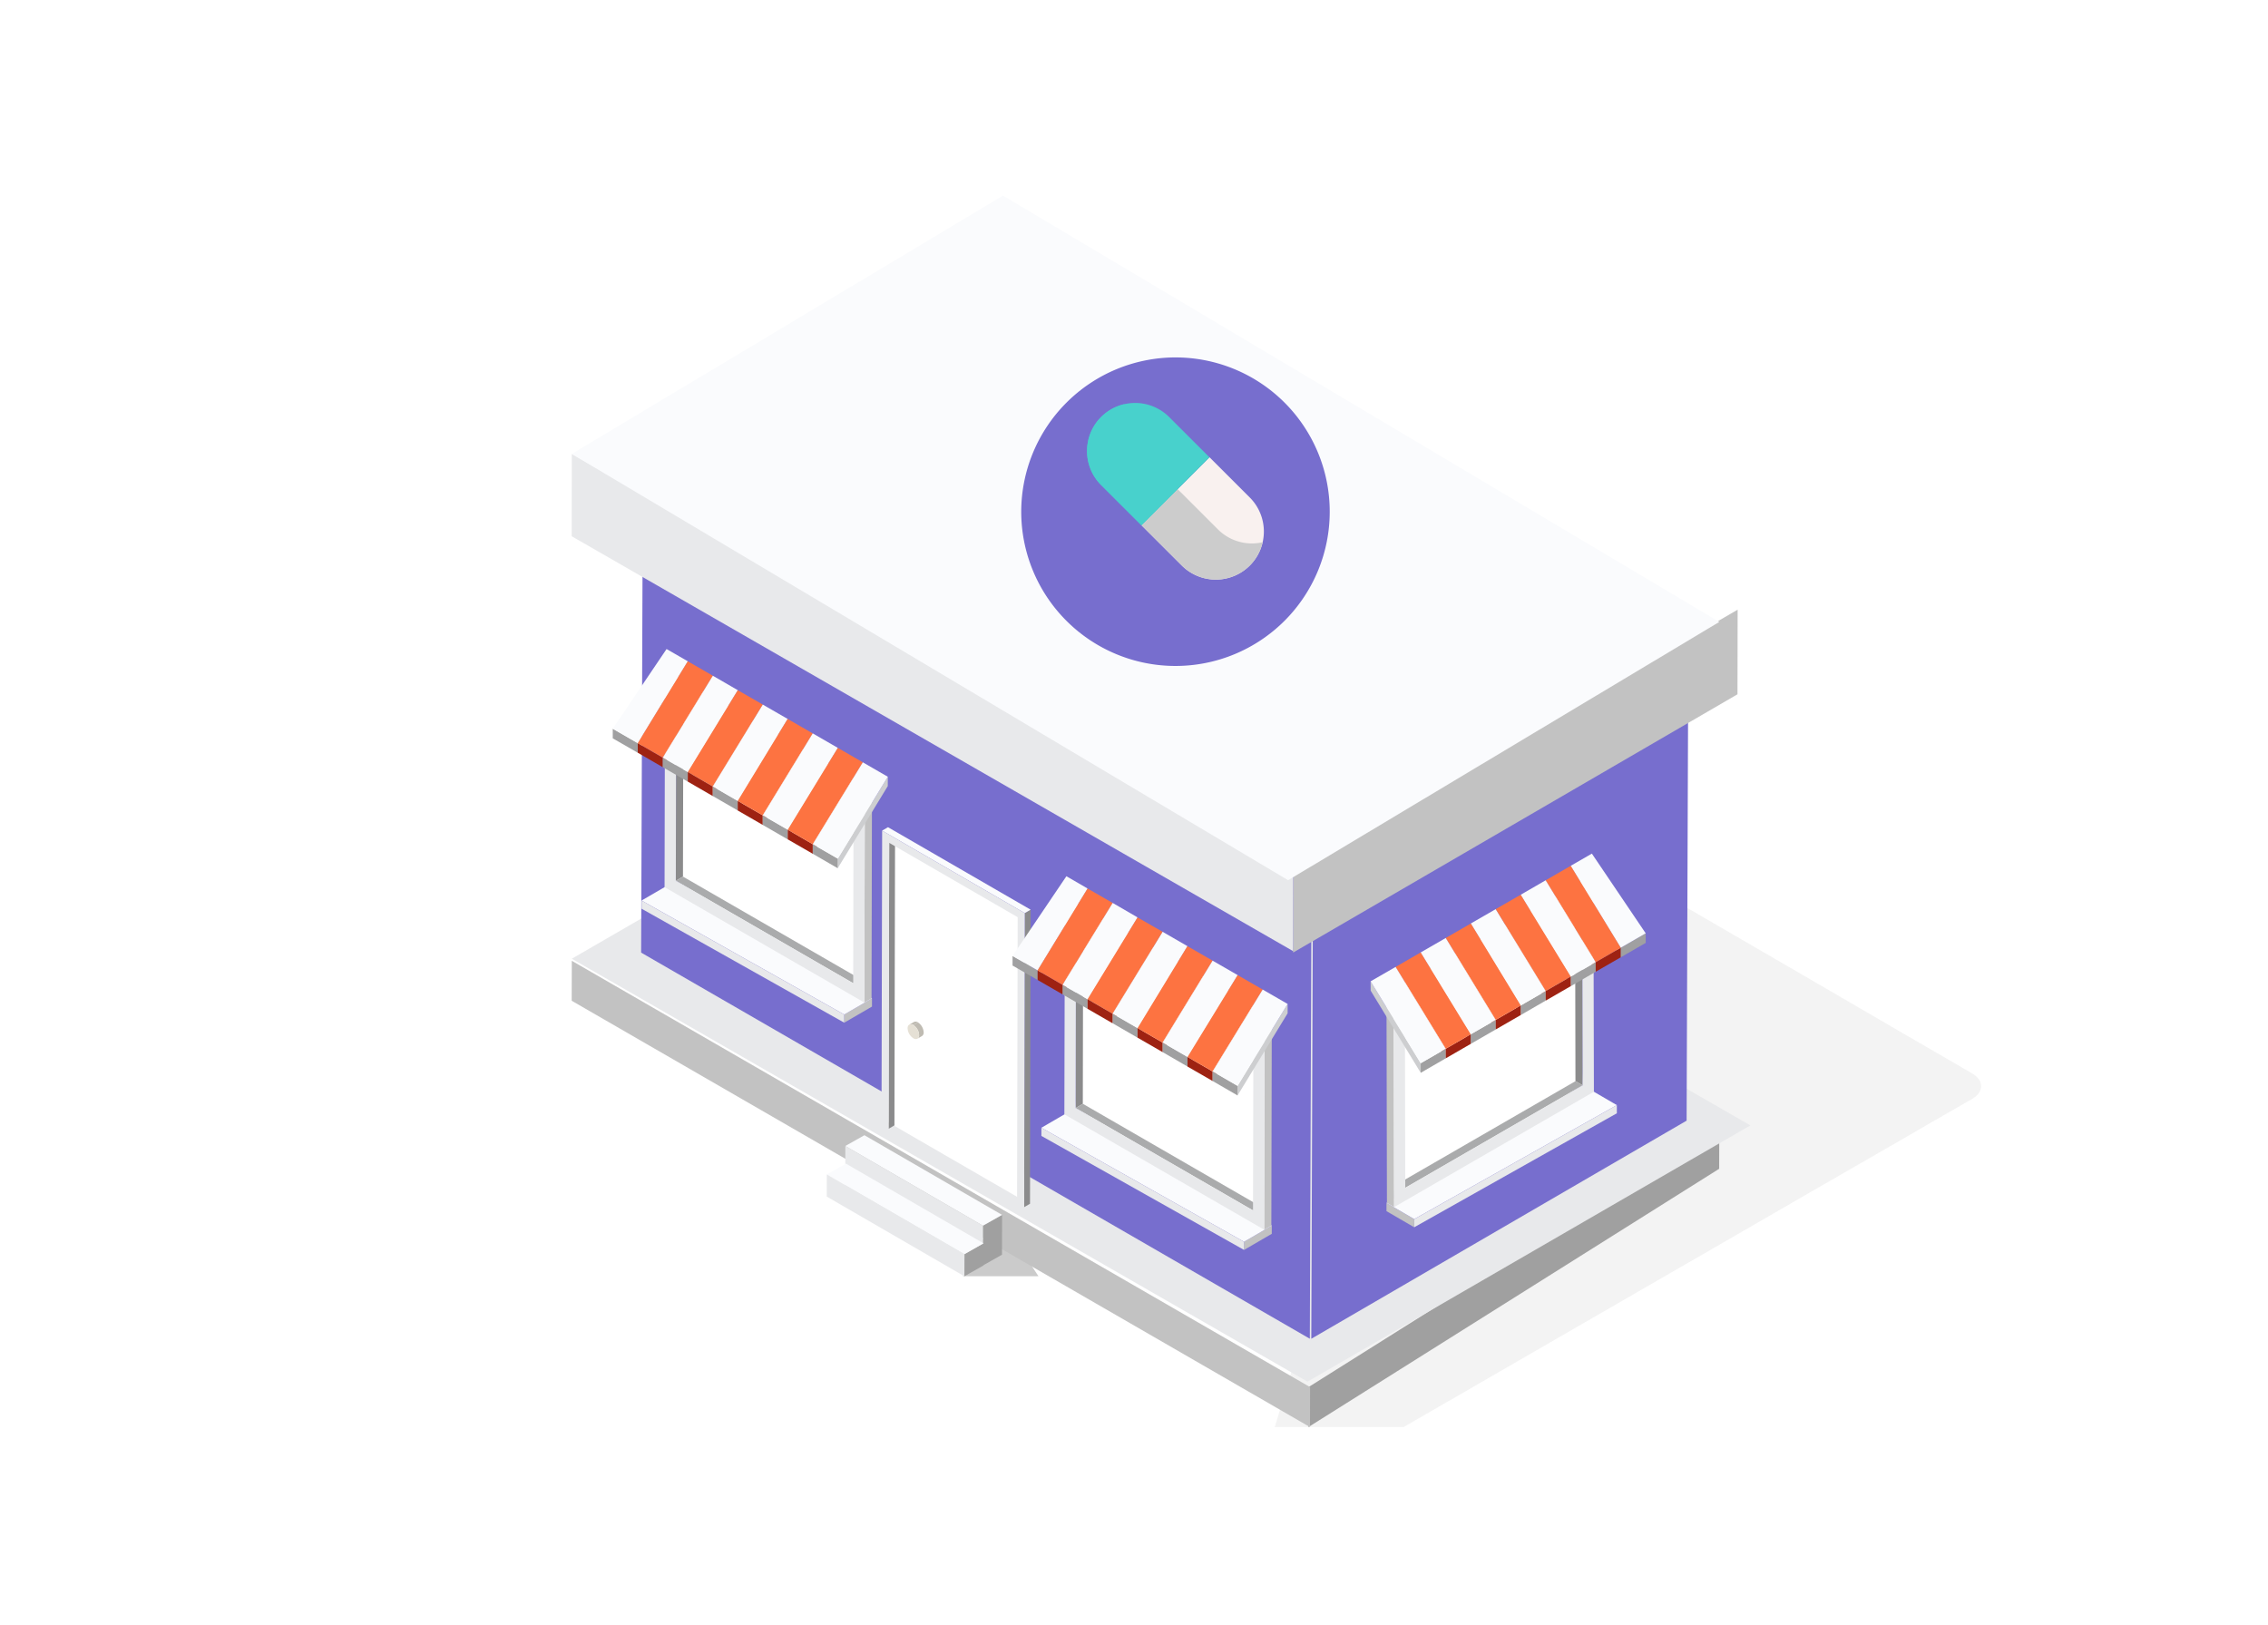 <svg xmlns="http://www.w3.org/2000/svg" xmlns:xlink="http://www.w3.org/1999/xlink" width="320.43" height="229.6" viewBox="0 0 320.43 229.6"><defs><style>.a{fill:#9e2212;}.b{fill:none;}.c,.d{fill:gray;mix-blend-mode:multiply;}.c{opacity:0.09;}.c,.d,.e{isolation:isolate;}.d{opacity:0.41;}.f{clip-path:url(#a);}.g{clip-path:url(#b);}.h{fill:#f34737;}.i{fill:#fafbfd;}.j{fill:#a0a0a0;}.k{fill:#c2c2c2;}.l{fill:#e8e9eb;}.m{fill:#776ece;}.n{fill:#bb860a;}.o{fill:#f9f1ef;}.p{fill:#48d1cc;}.q{fill:#ccc;}.r{fill:#fff;}.s{fill:#8b8b8c;}.t{fill:#aaabac;}.u{fill:#cdced0;}.v{fill:#a0a0a1;}.w{fill:#c7391c;}.x{fill:#fd7341;}.y{fill:#bfbbb2;}.z{fill:#e5e0d5;}.aa{filter:url(#c);}</style><clipPath id="a"><path class="a" d="M198.434,94.513c.9-.522,1.8-1.044,2.687-1.56,2.224-1.3,5.3-1.11,8.7.851l-2.685,1.56C203.74,93.4,200.658,93.221,198.434,94.513Z" transform="translate(-198.434 -92.127)"/></clipPath><clipPath id="b"><path class="a" d="M187.329,95.425l2.685-1.56c4.625,2.671,8.653,7.954,10.717,13.513l-2.685,1.564C195.978,103.38,191.956,98.1,187.329,95.425Z" transform="translate(-187.329 -93.865)"/></clipPath><filter id="c" x="135.281" y="41.491" width="61.587" height="61.587" filterUnits="userSpaceOnUse"><feOffset dy="3" input="SourceAlpha"/><feGaussianBlur stdDeviation="3" result="d"/><feFlood flood-opacity="0.161"/><feComposite operator="in" in2="d"/><feComposite in="SourceGraphic"/></filter></defs><g transform="translate(-1482 -3149)"><path class="b" d="M0,0H320.43V229.6H0Z" transform="translate(1482 3149)"/><g transform="translate(1562.77 3177.631)"><g transform="translate(0 -1)"><g transform="translate(0)"><path class="c" d="M48.888,212.98h18.2l6.508-3.764h.028l3.22-1.863,3.428-1.985,3.951-2.284,23.382-13.5h.018l16.77-9.692,13.418-7.725.947-.552,2.752-1.6,1.517-.862.2-.122,4.213-2.425c1.658-.974,1.658-2.594.019-3.558l-2.968-1.733-1.311-.758-5.159-2.988-12.276-7.144-5.936-3.446-15.675-9.1-2.884-1.686-1.348-.777-.458-.281-2.706-1.545h-.01l-.487-.281L54.75,193.56Z" transform="translate(50.441 -39.012)"/><path class="d" d="M190.537,193.573h10.647l-3.86-5.9-6.373,1.023Z" transform="translate(-135.235 -40.913)"/><g transform="translate(37.989 56.013)"><g class="e" transform="translate(0)"><g transform="translate(0.043)"><path class="a" d="M209.585,92.52l2.686-1.561,6.789,3.921-2.685,1.56Z" transform="translate(-209.585 -90.959)"/></g><g transform="translate(8.889 1.127)"><path class="a" d="M198.434,94.513c.9-.522,1.8-1.044,2.687-1.56,2.224-1.3,5.3-1.11,8.7.851l-2.685,1.56C203.74,93.4,200.658,93.221,198.434,94.513Z" transform="translate(-198.434 -92.127)"/><g class="f"><g class="e"><path class="a" d="M198.434,94.513l2.687-1.56c2.224-1.3,5.3-1.11,8.7.851l-2.685,1.56c-3.4-1.965-6.481-2.143-8.706-.851Z" transform="translate(-198.434 -92.127)"/></g></g></g><g transform="translate(17.594 2.805)"><path class="a" d="M187.329,95.425l2.685-1.56c4.625,2.671,8.653,7.954,10.717,13.513l-2.685,1.564C195.978,103.38,191.956,98.1,187.329,95.425Z" transform="translate(-187.329 -93.865)"/><g class="g" transform="translate(0)"><path class="a" d="M187.329,95.425l2.685-1.56c4.625,2.671,8.653,7.954,10.717,13.513l-2.685,1.564c-2.068-5.562-6.089-10.845-10.717-13.517Z" transform="translate(-187.329 -93.865)"/></g></g><g transform="translate(35.064 20.242)"><path class="a" d="M180.325,113.493l2.689-1.558-.044,14.339-2.683,1.564Z" transform="translate(-180.288 -111.935)"/></g><g transform="translate(28.311 16.318)"><path class="a" d="M180.288,109.433l2.685-1.564,6.795,3.924-2.689,1.558Z" transform="translate(-180.288 -107.868)"/></g><g transform="translate(0 1.561)"><path class="h" d="M200.669,95.38c4.627,2.672,8.649,7.955,10.717,13.517l6.79,3.918-.037,14.345-35.064-20.242.043-14.342,6.79,3.921C192,93.338,196.032,92.706,200.669,95.38Z" transform="translate(-183.075 -92.576)"/></g><g transform="translate(2.402 5.602)"><path class="i" d="M192.433,116.2a4.983,4.983,0,0,0-2.413-4.178,9.774,9.774,0,0,0-3.778-1.717v2.124c.782.351,2.122,1.084,2.925,1.548.658.379.9.549.9,1.14v.154c0,.436-.072.633-.731.254l-1.145-.662c-1.852-1.068-2.277.542-2.277,1.668v.464a4.846,4.846,0,0,0,2.471,4.579c2.279,1.315,2.548,1.471,3.766,1.695v-2.124c-.487-.225-2.022-1.012-3.156-1.667-.524-.3-.718-.57-.718-.991v-.226c0-.408.108-.556.645-.246l1.1.633c2.315,1.337,2.413-.929,2.413-1.59Z" transform="translate(-162.475 -97.237)"/><path class="i" d="M200.343,109.068,197.98,107.7V111.8l-2.072-1.2v-4.094l-2.363-1.365v10.3l2.363,1.365v-3.756l2.072,1.2V118l2.362,1.365Z" transform="translate(-177.748 -97.057)"/><path class="i" d="M205.167,102.32c-2.107-1.217-3.691-1.667-3.691,3.159,0,4.543,1.5,6,3.691,7.265s3.693,1.682,3.693-3C208.86,104.916,207.215,103.5,205.167,102.32Zm0,7.976c-1.047-.605-1.327-1.273-1.327-3.453,0-2.392.219-2.716,1.327-2.076,1.072.619,1.329,1.09,1.329,3.608C206.5,110.528,206.362,110.985,205.167,110.3Z" transform="translate(-193.919 -96.93)"/><path class="i" d="M216.715,99.613l-3.973-2.294c-1.243-.717-2.753-1.238-2.753,1.745,0,3.305,1.633,4.515,2.753,5.064a14.029,14.029,0,0,0,1.609.647v3.77l2.364,1.365Zm-3.729,2.349a1.534,1.534,0,0,1-.622-1.485c0-.7.194-.942.622-.7l1.365.787v2.181Z" transform="translate(-209.989 -96.764)"/></g></g></g><g transform="translate(0 71.605)"><g class="e" transform="translate(0 0)"><g transform="translate(104.083 60.225)"><path class="j" d="M145.273,172.2l-.016,5.65L87.22,214.338l.013-5.646Z" transform="translate(-87.22 -172.202)"/></g><g transform="translate(0 36.491)"><path class="k" d="M256.608,207.832l-.014,5.646-104.31-60.226.016-5.644Z" transform="translate(-152.284 -147.608)"/></g><g transform="translate(0.016)"><path class="l" d="M253.732,169.536l-62.568,36.2L87.221,145.992l62.571-36.2Z" transform="translate(-87.221 -109.794)"/></g></g></g><g transform="translate(9.81 10.468)"><g class="e" transform="translate(0)"><g transform="translate(94.685 50.222)"><path class="m" d="M150.394,100.3l-.253,69.988L97.117,201.1l.259-69.991Z" transform="translate(-97.117 -100.299)"/></g><g transform="translate(0 26.481)"><path class="m" d="M246.791,130.246l-.259,69.991-94.475-54.547.255-69.992Z" transform="translate(-152.056 -75.699)"/></g><g transform="translate(0.255)"><path class="n" d="M239.637,98.322,188.408,129.13,97.117,74.582,148.35,43.774Z" transform="translate(-97.117 -43.774)"/></g></g></g><g class="e"><g transform="translate(101.927 58.497)"><path class="k" d="M150.022,94.415,150,106.365,87.22,142.851l.014-11.951Z" transform="translate(-87.22 -94.415)"/></g><g transform="translate(0 36.489)"><path class="l" d="M254.219,128.427l-.014,11.63L152.284,81.451l.016-11.633Z" transform="translate(-152.284 -69.818)"/></g><g transform="translate(0.016)"><path class="i" d="M249.34,92.232l-60.917,36.486L87.221,68.5l60.92-36.489Z" transform="translate(-87.221 -32.007)"/><g transform="translate(63.496 19.86)"><g class="aa" transform="matrix(1, 0, 0, 1, -144.28, -47.49)"><path class="m" d="M173.613,0A21.793,21.793,0,1,1,151.82,21.793,21.818,21.818,0,0,1,173.613,0Zm0,0" transform="translate(-7.54 47.49)"/></g><path class="o" d="M205.829,81.6l5.688,5.682a6.8,6.8,0,0,1,.007,9.611l0,0a6.8,6.8,0,0,1-9.609,0l-5.694-5.687h0Zm0,0" transform="translate(-179.228 -64.497)"/><path class="p" d="M232.856,51.779a6.75,6.75,0,0,1,1.987-4.807l0,0a6.8,6.8,0,0,1,9.608,0l5.694,5.687.006.006-9.611,9.611h0l-5.694-5.687A6.75,6.75,0,0,1,232.856,51.779Zm0,0" transform="translate(-223.553 -35.553)"/><path class="q" d="M197.031,108.194l5.108-5.109h0l5.694,5.687a6.8,6.8,0,0,0,6.317,1.813,6.757,6.757,0,0,1-1.814,3.289l0,0a6.8,6.8,0,0,1-9.609,0l-5.694-5.687h0Zm0,0" transform="translate(-180.041 -81.478)"/><path class="p" d="M254.336,52.427a6.749,6.749,0,0,1,1.987-4.807l0,0a6.752,6.752,0,0,1,3.288-1.815,6.88,6.88,0,0,0-.17,1.517,6.751,6.751,0,0,0,1.994,4.8l5.694,5.686-5.108,5.109h0l-5.695-5.687A6.75,6.75,0,0,1,254.336,52.427Zm0,0" transform="translate(-245.033 -36.2)"/></g></g></g><g transform="translate(112.874 92.955)"><g class="e" transform="translate(2.241 33.25)"><g transform="translate(0 16.104)"><path class="k" d="M135.794,185.44l-3.918-2.277,0-1.153,3.924,2.279Z" transform="translate(-131.875 -182.009)"/></g><g transform="translate(0.003)"><path class="i" d="M106.141,183.7l-3.924-2.279,28.632-16.1,3.912,2.278Z" transform="translate(-102.217 -165.321)"/></g><g transform="translate(3.918 2.278)"><path class="l" d="M130.847,167.682l0,1.154-28.626,16.1.009-1.151Z" transform="translate(-102.217 -167.682)"/></g></g><g transform="translate(2.775 6.218)"><path class="r" d="M133.335,137.309l1.071,26.514-26.7,16.49-.485-28.14Z" transform="translate(-107.221 -137.309)"/></g><g transform="translate(2.242 3.486)"><g class="e" transform="translate(0)"><g transform="translate(26.647 2.732)"><path class="s" d="M108.292,163.824l-1.019-.588-.052-25.927,1.017.59Z" transform="translate(-107.221 -137.309)"/></g><g transform="translate(1.639 28.659)"><path class="t" d="M108.237,179.239l-1.015-.594,25.06-14.468,1.019.588Z" transform="translate(-107.221 -164.176)"/></g><g transform="translate(0 16.296)"><path class="k" d="M135.906,181.52l-1.011-.595-.064-29.561,1.019.594Z" transform="translate(-134.83 -151.365)"/></g><path class="i" d="M106.665,151.369l-1.019-.594,28.225-16.3,1.014.593Z" transform="translate(-105.646 -134.479)"/><g transform="translate(1.019 0.593)"><path class="l" d="M105.634,180.951l28.23-16.3-.067-29.562-28.22,16.3Zm26.643-17.2-25.065,14.474-.052-25.925,25.062-14.473.055,25.924Z" transform="translate(-105.577 -135.093)"/></g></g></g><g transform="translate(0 0)"><g class="e" transform="translate(28.263)"><g transform="translate(0 1.724)"><path class="u" d="M101.655,132.654l0,1.319,7.071,11.607v-1.356Z" transform="translate(-101.652 -132.654)"/></g><g transform="translate(7.071 11.258)"><path class="v" d="M97.989,144.569v1.356l3.534-2.038,0-1.356Z" transform="translate(-97.989 -142.532)"/></g><g transform="translate(0.003)"><path class="i" d="M97.992,132.591l7.069,11.57,3.531-2.037-7.606-11.258Z" transform="translate(-97.992 -130.866)"/></g></g><g class="e" transform="translate(24.732 1.724)"><g transform="translate(0 2.043)"><path class="w" d="M105.315,134.77v1.319l7.068,11.6v-1.35Z" transform="translate(-105.315 -134.77)"/></g><g transform="translate(7.069 11.57)"><path class="a" d="M101.652,146.685v1.351L105.187,146v-1.356Z" transform="translate(-101.652 -144.643)"/></g><g transform="translate(0)"><path class="x" d="M101.652,134.7l7.069,11.57,3.535-2.042-7.069-11.57Z" transform="translate(-101.652 -132.654)"/></g></g><g class="e" transform="translate(14.135 3.767)"><g transform="translate(7.066 2.045)"><path class="u" d="M108.967,136.89V138.2l7.074,11.6,0-1.354Z" transform="translate(-108.967 -136.89)"/></g><g transform="translate(14.137 11.57)"><path class="v" d="M105.315,148.8l0,1.354,3.525-2.039v-1.35Z" transform="translate(-105.315 -146.759)"/></g><g transform="translate(7.066)"><path class="i" d="M105.315,136.816l7.071,11.56,3.529-2.036-7.068-11.57Z" transform="translate(-105.315 -134.77)"/></g><g transform="translate(3.537 2.045)"><path class="x" d="M108.971,138.921l7.066,11.57,3.534-2.041L112.5,136.89Z" transform="translate(-108.971 -136.89)"/></g><g transform="translate(3.529 4.077)"><path class="w" d="M112.642,138.995l-.009,1.318,7.074,11.605v-1.354Z" transform="translate(-112.633 -138.995)"/></g><g transform="translate(10.603 13.605)"><path class="a" d="M108.967,150.91v1.354l3.537-2.041,0-1.354Z" transform="translate(-108.967 -148.869)"/></g><g transform="translate(0 6.106)"><path class="u" d="M116.309,141.1l-.02,1.333,7.074,11.6,0-1.354Z" transform="translate(-116.289 -141.098)"/></g><g transform="translate(7.071 15.646)"><path class="v" d="M112.633,153.024l0,1.354,3.529-2.04v-1.354Z" transform="translate(-112.633 -150.984)"/></g><g transform="translate(0.02 4.077)"><path class="i" d="M112.633,141.024l7.051,11.581,3.532-2.04-7.066-11.57Z" transform="translate(-112.633 -138.995)"/></g></g><g class="e" transform="translate(10.606 9.873)"><g transform="translate(0 2.046)"><path class="w" d="M119.957,143.217l-.009,1.323,7.072,11.6,0-1.352Z" transform="translate(-119.949 -143.217)"/></g><g transform="translate(7.069 11.581)"><path class="a" d="M116.289,155.135l0,1.352,3.531-2.034,0-1.354Z" transform="translate(-116.289 -153.098)"/></g><g transform="translate(0.009)"><path class="x" d="M116.293,143.143l7.06,11.572,3.531-2.037L119.834,141.1Z" transform="translate(-116.293 -141.098)"/></g></g><g class="e" transform="translate(7.069 11.919)"><g transform="translate(0 2.046)"><path class="u" d="M123.611,145.337l0,1.318,7.072,11.6,0-1.354Z" transform="translate(-123.611 -145.337)"/></g><g transform="translate(7.072 11.572)"><path class="v" d="M119.949,157.245l0,1.354,3.534-2.039,0-1.352Z" transform="translate(-119.949 -155.208)"/></g><g transform="translate(0)"><path class="i" d="M119.952,145.263l7.072,11.562,3.534-2.037-7.06-11.572Z" transform="translate(-119.952 -143.217)"/></g></g><g class="e" transform="translate(3.534 13.965)"><g transform="translate(0 2.041)"><path class="w" d="M127.274,147.453l0,1.316,7.072,11.6v-1.353Z" transform="translate(-127.274 -147.453)"/></g><g transform="translate(7.075 11.562)"><path class="a" d="M123.611,159.362v1.353l3.534-2.042,0-1.354Z" transform="translate(-123.611 -157.319)"/></g><g transform="translate(0)"><path class="x" d="M123.615,147.379l7.075,11.564,3.531-2.043-7.072-11.562Z" transform="translate(-123.615 -145.337)"/></g></g><g class="e" transform="translate(0 16.006)"><g transform="translate(0 2.034)"><path class="u" d="M130.931,149.561l.008,1.32,7.072,11.606,0-1.355Z" transform="translate(-130.931 -149.561)"/></g><g transform="translate(7.077 11.565)"><path class="v" d="M127.274,161.476l0,1.355,3.529-2.042v-1.353Z" transform="translate(-127.274 -159.436)"/></g><path class="i" d="M127.274,149.487l7.077,11.57,3.532-2.04-7.075-11.565Z" transform="translate(-127.274 -147.453)"/></g></g></g><g transform="translate(43.772 89.225)"><g transform="translate(0.848 1.235)"><g class="e"><path class="r" d="M192.876,128.166v40.39l18.9,10.93.093-40.382Z" transform="translate(-192.876 -128.166)"/></g></g><g transform="translate(0)"><g class="e"><g transform="translate(0.999 1.728)"><path class="s" d="M211.448,169.549l.827-.479.087-40.393-.827.482Z" transform="translate(-211.448 -128.677)"/></g><g transform="translate(20.151 11.65)"><path class="s" d="M191.6,180.982l.828-.479.089-41.545-.828.483Z" transform="translate(-191.598 -138.959)"/></g><g transform="translate(0.089)"><path class="i" d="M211.749,139.02l.828-.483-20.15-11.65-.829.482Z" transform="translate(-191.598 -126.887)"/></g><g transform="translate(0 0.482)"><path class="l" d="M192.546,127.386l-.089,41.541,1,.577.087-40.39,18.151,10.5L211.609,180l1,.577.089-41.54Z" transform="translate(-192.457 -127.386)"/></g></g></g><g transform="translate(3.685 27.461)"><g class="e" transform="translate(0)"><g transform="translate(0.234)"><g class="e"><path class="y" d="M208.1,155.772l.641-.372a.578.578,0,0,1,.589.055l-.647.373a.589.589,0,0,0-.583-.057Z" transform="translate(-208.096 -155.343)"/></g></g><g transform="translate(0.816 0.113)"><g class="e"><path class="y" d="M207.258,155.833l.647-.373a1.785,1.785,0,0,1,.809,1.4.572.572,0,0,1-.24.526l-.644.374a.57.57,0,0,0,.236-.525,1.792,1.792,0,0,0-.808-1.4Z" transform="translate(-207.258 -155.46)"/></g></g><g transform="translate(0 0.375)"><path class="z" d="M208.745,155.843a1.793,1.793,0,0,1,.808,1.4c0,.515-.363.733-.812.469a1.8,1.8,0,0,1-.812-1.409C207.929,155.789,208.295,155.585,208.745,155.843Z" transform="translate(-207.929 -155.732)"/></g></g></g></g><g transform="translate(5.802 64.057)"><g class="e" transform="translate(4.07 33.251)"><g transform="translate(28.631 16.097)"><path class="k" d="M216.432,154.414l3.917-2.273v-1.16l-3.923,2.279Z" transform="translate(-216.426 -150.981)"/></g><g transform="translate(0)"><path class="i" d="M245.057,152.678l3.923-2.279-28.636-16.1-3.917,2.275Z" transform="translate(-216.426 -134.301)"/></g><g transform="translate(0 2.275)"><path class="l" d="M220.486,136.659l0,1.154,28.632,16.1-.006-1.154Z" transform="translate(-220.486 -136.659)"/></g></g><g transform="translate(8.911 6.215)"><path class="r" d="M218.046,106.284l-1.062,26.521,26.7,16.484.476-28.138Z" transform="translate(-216.984 -106.284)"/></g><g transform="translate(7.319 3.485)"><g class="e" transform="translate(0)"><g transform="translate(1.593 2.73)"><path class="s" d="M244.042,132.805l1.007-.592.055-25.929-1.013.594Z" transform="translate(-244.042 -106.284)"/></g><g transform="translate(1.593 28.659)"><path class="t" d="M243.183,148.216l1.015-.593-25.069-14.469-1.007.592Z" transform="translate(-218.121 -133.153)"/></g><g transform="translate(28.228 16.296)"><path class="k" d="M216.426,150.5l1.015-.592.062-29.561-1.015.592Z" transform="translate(-216.426 -120.342)"/></g><g transform="translate(0.061)"><path class="i" d="M244.655,120.343l1.015-.592-28.219-16.3-1.024.6Z" transform="translate(-216.426 -103.455)"/></g><g transform="translate(0 0.596)"><path class="l" d="M245.768,120.365l-28.229-16.292-.061,29.556,28.228,16.3Zm-26.7,12.363.049-25.926,25.061,14.47-.048,25.928L219.07,132.727Z" transform="translate(-217.478 -104.073)"/></g></g></g><g transform="translate(0)"><g class="e"><g transform="translate(3.534 1.728)"><path class="u" d="M250.454,101.635l0,1.316-7.074,11.6V113.2Z" transform="translate(-243.385 -101.635)"/></g><g transform="translate(0 11.258)"><path class="v" d="M254.249,113.55V114.9l-3.534-2.034,0-1.353Z" transform="translate(-250.715 -111.511)"/></g><g transform="translate(0.002)"><path class="i" d="M253.991,101.572l-7.07,11.57L243.39,111.1l7.6-11.258Z" transform="translate(-243.39 -99.844)"/></g></g><g class="e" transform="translate(3.534 1.728)"><g transform="translate(3.528 2.041)"><path class="w" d="M246.8,103.75v1.316l-7.075,11.6.007-1.35Z" transform="translate(-239.728 -103.75)"/></g><g transform="translate(0 11.57)"><path class="a" d="M250.587,115.664l-.007,1.35-3.528-2.043v-1.347Z" transform="translate(-247.053 -113.624)"/></g><g transform="translate(0)"><path class="x" d="M250.331,103.676l-7.069,11.569-3.535-2.04,7.07-11.57Z" transform="translate(-239.728 -101.635)"/></g></g><g class="e" transform="translate(7.062 3.769)"><g transform="translate(3.535 2.042)"><path class="u" d="M243.14,105.865v1.316l-7.07,11.6.007-1.35Z" transform="translate(-236.071 -105.865)"/></g><g transform="translate(0 11.569)"><path class="v" d="M246.931,117.775l-.007,1.35-3.535-2.037.007-1.35Z" transform="translate(-243.39 -115.738)"/></g><g transform="translate(0.007)"><path class="i" d="M246.668,105.791l-7.063,11.564-3.535-2.037,7.069-11.569Z" transform="translate(-236.071 -103.75)"/></g><g transform="translate(3.542 2.042)"><path class="x" d="M243.006,107.9l-7.068,11.57-3.526-2.04,7.063-11.564Z" transform="translate(-232.412 -105.865)"/></g><g transform="translate(7.068 4.076)"><path class="w" d="M239.473,107.973l.007,1.318-7.074,11.6v-1.353Z" transform="translate(-232.405 -107.973)"/></g><g transform="translate(3.535 13.606)"><path class="a" d="M243.269,119.888v1.353l-3.533-2.043.007-1.35Z" transform="translate(-239.736 -117.848)"/></g><g transform="translate(10.595 6.104)"><path class="u" d="M235.8,110.075l.021,1.333-7.074,11.6,0-1.35Z" transform="translate(-228.749 -110.075)"/></g><g transform="translate(7.068 15.646)"><path class="v" d="M239.608,122l0,1.35-3.528-2.037v-1.353Z" transform="translate(-236.075 -119.962)"/></g><g transform="translate(7.068 4.076)"><path class="i" d="M239.352,110,232.3,121.583l-3.533-2.04,7.067-11.57Z" transform="translate(-228.771 -107.973)"/></g></g><g class="e" transform="translate(17.657 9.873)"><g transform="translate(3.534 2.043)"><path class="w" d="M232.147,112.192l.015,1.325-7.075,11.6v-1.353Z" transform="translate(-225.087 -112.192)"/></g><g transform="translate(0 11.582)"><path class="a" d="M235.952,124.113v1.353l-3.534-2.039,0-1.35Z" transform="translate(-232.418 -122.076)"/></g><g transform="translate(0.005)"><path class="x" d="M235.692,112.118l-7.061,11.575-3.529-2.037,7.049-11.582Z" transform="translate(-225.102 -110.075)"/></g></g><g class="e" transform="translate(21.191 11.916)"><g transform="translate(3.529 2.046)"><path class="u" d="M228.5,114.312l-.006,1.321-7.074,11.6.008-1.356Z" transform="translate(-221.425 -114.312)"/></g><g transform="translate(0 11.575)"><path class="v" d="M232.29,126.224l-.008,1.356-3.529-2.04v-1.353Z" transform="translate(-228.753 -124.187)"/></g><g transform="translate(0)"><path class="i" d="M232.034,114.238,224.962,125.8l-3.537-2.037,7.061-11.575Z" transform="translate(-221.425 -112.192)"/></g></g><g class="e" transform="translate(24.72 13.961)"><g transform="translate(3.539 2.04)"><path class="w" d="M224.837,116.426l-.007,1.321-7.063,11.6v-1.353Z" transform="translate(-217.768 -116.426)"/></g><g transform="translate(0 11.567)"><path class="a" d="M228.633,128.34v1.353l-3.539-2.04.008-1.356Z" transform="translate(-225.094 -126.298)"/></g><g transform="translate(0.008)"><path class="x" d="M228.369,116.352l-7.07,11.569-3.531-2.042,7.072-11.567Z" transform="translate(-217.768 -114.312)"/></g></g><g class="e" transform="translate(28.259 16.001)"><g transform="translate(3.526 2.039)"><path class="u" d="M221.184,118.539l-.006,1.319-7.072,11.6.007-1.357Z" transform="translate(-214.106 -118.539)"/></g><g transform="translate(0 11.569)"><path class="v" d="M224.966,130.451l-.007,1.357-3.526-2.04v-1.353Z" transform="translate(-221.433 -128.414)"/></g><g transform="translate(0)"><path class="i" d="M224.709,118.465l-7.071,11.566-3.533-2.037,7.07-11.569Z" transform="translate(-214.106 -116.426)"/></g></g></g></g><g transform="translate(62.286 96.152)"><g class="e" transform="translate(4.074 33.252)"><g transform="translate(28.629 16.1)"><path class="k" d="M155.292,189.807l3.917-2.276,0-1.159-3.922,2.282Z" transform="translate(-155.286 -186.372)"/></g><g transform="translate(0)"><path class="i" d="M183.917,188.07l3.922-2.282-28.633-16.1-3.917,2.278Z" transform="translate(-155.288 -169.688)"/></g><g transform="translate(0 2.278)"><path class="l" d="M159.345,172.049l0,1.152,28.633,16.105-.006-1.153Z" transform="translate(-159.345 -172.049)"/></g></g><g transform="translate(8.912 6.218)"><path class="r" d="M156.907,141.674,155.842,168.2l26.7,16.483.478-28.138Z" transform="translate(-155.842 -141.674)"/></g><g transform="translate(7.32 3.484)"><g class="e" transform="translate(0)"><g transform="translate(1.592 2.733)"><path class="s" d="M182.9,168.2l1.017-.595.048-25.927-1.016.593Z" transform="translate(-182.902 -141.674)"/></g><g transform="translate(1.592 28.66)"><path class="t" d="M182.042,183.6l1.018-.591L158,168.54l-1.017.595Z" transform="translate(-156.98 -168.54)"/></g><g transform="translate(28.229 16.297)"><path class="k" d="M155.286,185.886l1.015-.59.063-29.566-1.015.594Z" transform="translate(-155.286 -155.729)"/></g><g transform="translate(0.07)"><path class="i" d="M183.508,155.733l1.015-.594-28.222-16.3-1.016.6Z" transform="translate(-155.286 -138.842)"/></g><g transform="translate(0 0.596)"><path class="l" d="M184.63,155.754l-28.223-16.3-.069,29.555,28.229,16.3Zm-26.7,12.364.049-25.928,25.069,14.47-.058,25.926-25.061-14.468Z" transform="translate(-156.337 -139.459)"/></g></g></g><g transform="translate(0)"><g class="e" transform="translate(0)"><g transform="translate(3.537 1.733)"><path class="u" d="M189.311,137.026l.007,1.314-7.072,11.6v-1.351Z" transform="translate(-182.246 -137.026)"/></g><g transform="translate(0 11.259)"><path class="v" d="M193.112,148.939v1.351l-3.537-2.037V146.9Z" transform="translate(-189.575 -146.898)"/></g><g transform="translate(0)"><path class="i" d="M192.856,136.963l-7.065,11.568-3.537-2.042,7.608-11.259Z" transform="translate(-182.254 -135.231)"/></g></g><g class="e" transform="translate(3.537 1.733)"><g transform="translate(3.526 2.038)"><path class="w" d="M185.664,139.139v1.316l-7.081,11.6,0-1.348Z" transform="translate(-178.583 -139.139)"/></g><g transform="translate(0 11.568)"><path class="a" d="M189.447,151.054l0,1.348-3.526-2.038v-1.351Z" transform="translate(-185.916 -149.013)"/></g><path class="x" d="M189.19,139.065l-7.077,11.57-3.53-2.04,7.065-11.568Z" transform="translate(-178.583 -137.026)"/></g><g class="e" transform="translate(7.063 3.771)"><g transform="translate(3.537 2.044)"><path class="u" d="M182,141.256v1.318l-7.065,11.6,0-1.352Z" transform="translate(-174.935 -141.256)"/></g><g transform="translate(0 11.57)"><path class="v" d="M185.793,153.165l0,1.352-3.537-2.041,0-1.348Z" transform="translate(-182.253 -151.128)"/></g><g transform="translate(0.005)"><path class="i" d="M185.532,141.182l-7.063,11.564-3.535-2.038,7.077-11.57Z" transform="translate(-174.935 -139.139)"/></g><g transform="translate(3.539 2.044)"><path class="x" d="M181.869,143.29,174.8,154.858l-3.533-2.038,7.063-11.564Z" transform="translate(-171.272 -141.256)"/></g><g transform="translate(7.066 4.077)"><path class="w" d="M178.34,143.364l0,1.318-7.073,11.6.006-1.352Z" transform="translate(-171.269 -143.364)"/></g><g transform="translate(3.537 13.608)"><path class="a" d="M182.128,155.277l-.006,1.352-3.529-2.038,0-1.352Z" transform="translate(-178.593 -153.239)"/></g><g transform="translate(10.598 6.105)"><path class="u" d="M174.666,145.465l.017,1.333-7.071,11.6,0-1.351Z" transform="translate(-167.612 -145.465)"/></g><g transform="translate(7.066 15.645)"><path class="v" d="M178.471,157.391l0,1.351-3.531-2.039.006-1.352Z" transform="translate(-174.935 -155.351)"/></g><g transform="translate(7.072 4.077)"><path class="i" d="M178.209,145.392l-7.049,11.58-3.53-2.04,7.065-11.568Z" transform="translate(-167.63 -143.364)"/></g></g><g class="e" transform="translate(17.661 9.876)"><g transform="translate(3.537 2.046)"><path class="w" d="M171.011,147.586l.006,1.321-7.069,11.6v-1.353Z" transform="translate(-163.949 -147.586)"/></g><g transform="translate(0 11.58)"><path class="a" d="M174.811,159.5v1.353l-3.537-2.04,0-1.351Z" transform="translate(-171.274 -157.465)"/></g><g transform="translate(0.005)"><path class="x" d="M174.551,147.511l-7.062,11.571-3.533-2.038L171,145.465Z" transform="translate(-163.956 -145.465)"/></g></g><g class="e" transform="translate(21.198 11.922)"><g transform="translate(3.523 2.046)"><path class="u" d="M167.366,149.706l-.005,1.317-7.08,11.6,0-1.354Z" transform="translate(-160.281 -149.706)"/></g><g transform="translate(0 11.571)"><path class="v" d="M171.146,161.615l0,1.354-3.523-2.04v-1.353Z" transform="translate(-167.618 -159.576)"/></g><path class="i" d="M170.89,149.631l-7.08,11.565-3.528-2.039,7.062-11.571Z" transform="translate(-160.281 -147.586)"/></g><g class="e" transform="translate(24.721 13.968)"><g transform="translate(3.542 2.039)"><path class="w" d="M163.7,151.818l-.008,1.316-7.066,11.6v-1.352Z" transform="translate(-156.621 -151.818)"/></g><g transform="translate(0 11.565)"><path class="a" d="M167.494,163.729v1.352l-3.542-2.038,0-1.354Z" transform="translate(-163.952 -161.689)"/></g><g transform="translate(0.005)"><path class="x" d="M167.234,151.744l-7.074,11.566-3.538-2.04,7.08-11.565Z" transform="translate(-156.621 -149.706)"/></g></g><g class="e" transform="translate(28.263 16.007)"><g transform="translate(3.526 2.037)"><path class="u" d="M160.042,153.929v1.315l-7.077,11.608,0-1.354Z" transform="translate(-152.965 -153.929)"/></g><g transform="translate(0 11.566)"><path class="v" d="M163.824,165.843l0,1.354-3.526-2.042V163.8Z" transform="translate(-160.296 -163.803)"/></g><g transform="translate(0)"><path class="i" d="M163.568,153.855l-7.074,11.569-3.529-2.04,7.074-11.566Z" transform="translate(-152.965 -151.818)"/></g></g></g></g><g class="e" transform="translate(38.654 132.735)"><g transform="translate(19.444 11.254)"><path class="j" d="M195.961,191.952l2.7-1.526.007-5.624-2.7,1.526Z" transform="translate(-195.961 -184.802)"/></g><g transform="translate(0.008)"><path class="i" d="M215.4,185.92l2.7-1.526L198.657,173.14l-2.7,1.521Z" transform="translate(-195.961 -173.14)"/></g><g transform="translate(0 1.521)"><path class="l" d="M198.767,174.716l-.008,5.63L218.2,191.6l0-5.624Z" transform="translate(-198.759 -174.716)"/></g></g><g class="e" transform="translate(36.038 136.751)"><g transform="translate(19.443 11.253)"><path class="j" d="M198.762,193.618l2.7-1.527.009-3.129-2.7,1.53Z" transform="translate(-198.762 -188.962)"/></g><g transform="translate(0.007)"><path class="i" d="M218.2,190.085l2.7-1.53L201.462,177.3l-2.7,1.526Z" transform="translate(-198.762 -177.301)"/></g><g transform="translate(0 1.526)"><path class="l" d="M201.57,178.882l-.007,3.126,19.443,11.258.007-3.126Z" transform="translate(-201.563 -178.882)"/></g></g></g></g></g></g></svg>